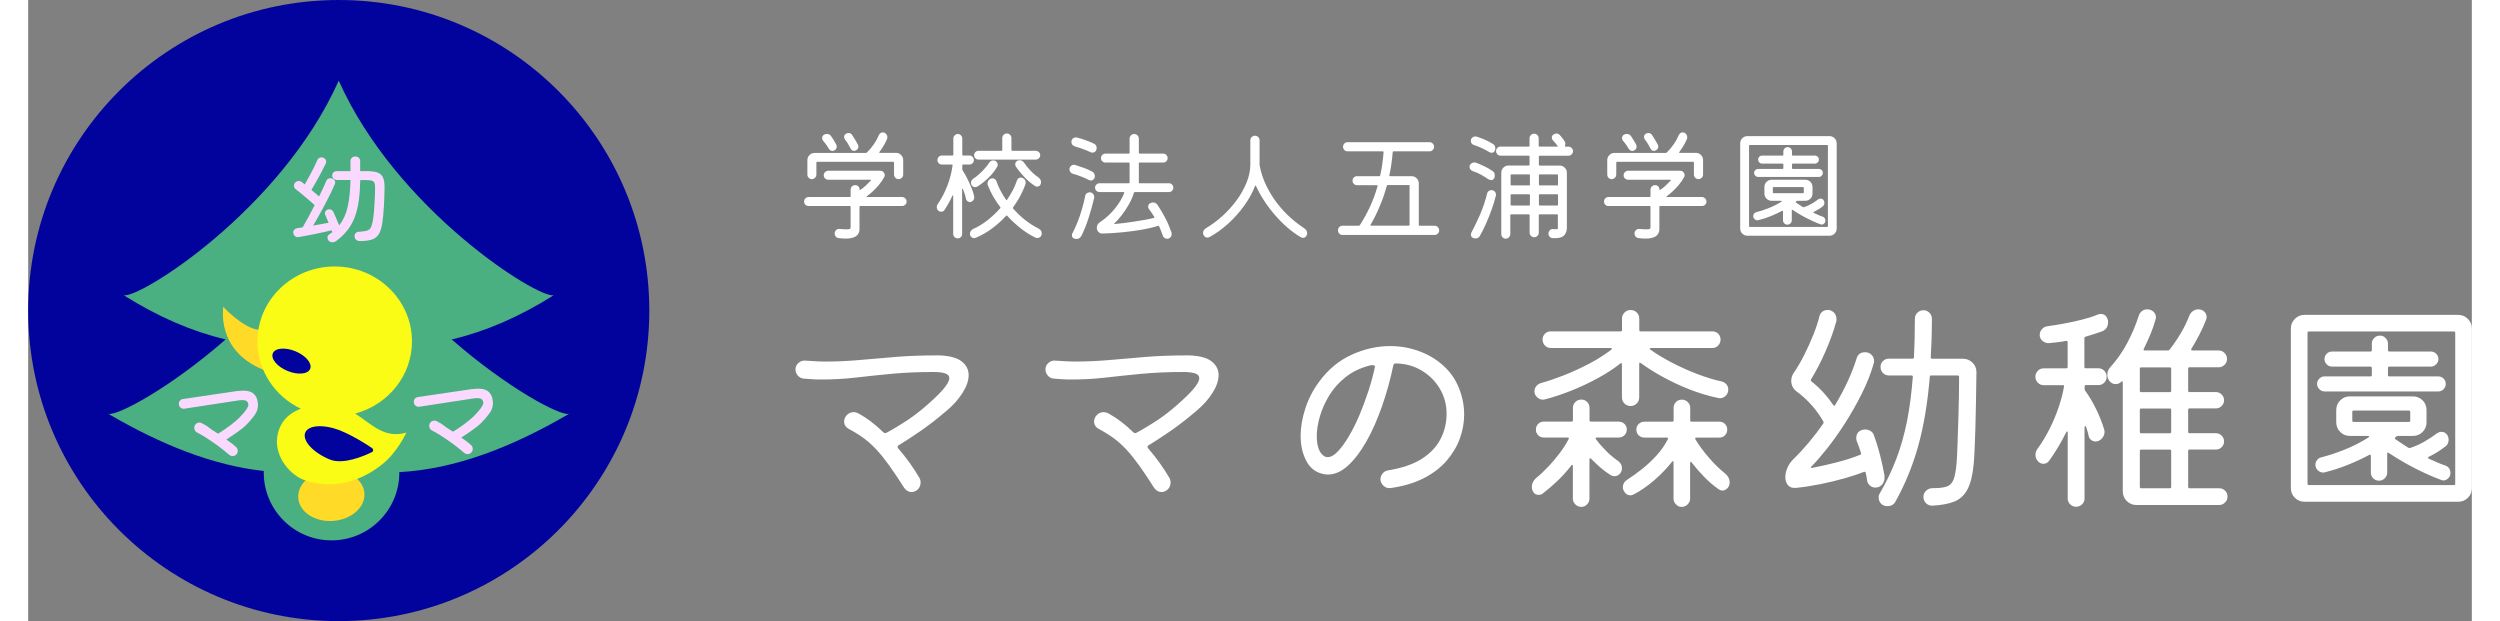 <svg id="layer_2" xmlns="http://www.w3.org/2000/svg" width="322" height="80" viewBox="0 0 322.61 82"><rect x="0" y="0" width="322.61" height="82" fill="#808080" stroke="none"/><defs><style>.cls-1{fill:#ffffff;}.cls-1,.cls-2,.cls-3,.cls-4,.cls-5,.cls-6{stroke-width:0px;}.cls-2{fill:#fad9ff;}.cls-3{fill:#02039c;}.cls-4{fill:#fafc16;}.cls-5{fill:#4aaf81;}.cls-6{fill:#ffdb27;}</style></defs><g id="layer_2-2"><path class="cls-1" d="m110.71,25.9s-.04.05-.03.07c.01.03.04.04.08.04h4.61c.16,0,.3.06.42.18s.18.26.18.42c0,.17-.06.31-.18.42-.12.11-.26.17-.42.17h-5.52c-.06,0-.1.03-.1.1v2.98c0,.36-.14.66-.43.88-.29.22-.76.34-1.42.34-.14,0-.28,0-.43-.02-.15-.01-.31-.03-.48-.05-.16-.02-.29-.09-.38-.21-.1-.12-.14-.25-.14-.4,0-.18.07-.33.2-.45s.29-.17.46-.14c.38.03.68.05.88.05.3,0,.47-.03.51-.09.04-.06.06-.14.06-.23v-2.66c0-.06-.03-.1-.1-.1h-5.46c-.16,0-.3-.06-.41-.17-.11-.11-.17-.25-.17-.42,0-.16.06-.3.17-.42.11-.12.25-.18.41-.18h5.46c.06,0,.1-.03.1-.1v-.88c0-.17.06-.31.18-.42.12-.11.26-.17.42-.17.17,0,.31.06.42.17s.17.25.17.42c0,.06.04.07.11.02.25-.16.48-.34.7-.55s.44-.43.66-.66c.05-.07.03-.11-.06-.11h-5.55c-.16,0-.3-.06-.42-.17-.12-.11-.18-.25-.18-.42,0-.16.06-.3.18-.42.12-.12.26-.18.42-.18h6.85c.18,0,.33.06.44.18.11.12.17.26.17.41,0,.07-.03.17-.08.27-.11.18-.22.36-.34.54-.12.18-.26.35-.41.54-.47.54-.98,1.02-1.52,1.42Zm-7.23-2.24c-.17,0-.31-.06-.43-.18s-.18-.26-.18-.43v-1.9c0-.27.09-.49.28-.68s.41-.28.68-.28h6.78s.08-.02.11-.05c.7-.68,1.24-1.46,1.6-2.32.11-.22.28-.34.51-.34.1,0,.18.02.26.06.22.14.34.33.34.58,0,.11-.02.2-.06.29-.14.3-.29.59-.45.86s-.34.54-.54.8c-.05.07-.04.11.05.11h2.13c.27,0,.49.09.68.28.19.19.28.41.28.68v1.9c0,.17-.06.31-.18.43-.12.12-.26.18-.42.18-.17,0-.31-.06-.43-.18-.12-.12-.18-.26-.18-.43v-1.58c0-.06-.03-.1-.1-.1h-10.05c-.06,0-.1.03-.1.1v1.58c0,.17-.06.31-.18.43-.12.12-.26.18-.42.18Zm2.22-4.03c-.11-.18-.22-.36-.35-.54-.13-.18-.26-.35-.4-.5-.09-.12-.13-.23-.13-.35,0-.21.09-.37.26-.46.12-.06.23-.1.35-.1.25,0,.44.1.58.3.12.17.23.35.35.54.12.19.22.38.32.56.04.07.06.17.06.27,0,.23-.1.4-.29.5-.09.05-.18.08-.27.08-.2,0-.36-.1-.48-.3Zm2.88-.02c-.11-.21-.22-.42-.35-.63s-.26-.4-.4-.57c-.07-.12-.11-.22-.11-.32,0-.19.08-.34.24-.43.1-.06.21-.1.34-.1.21,0,.37.09.48.26.13.19.26.4.39.62.13.22.25.43.36.63.05.09.08.18.08.27,0,.22-.1.39-.3.5-.09.05-.17.08-.26.08-.22,0-.38-.1-.46-.3Z"/><path class="cls-1" d="m124.88,25.97s.02.07.02.13c0,.13-.04.25-.13.35s-.2.18-.34.22c-.14.03-.27,0-.39-.08s-.2-.2-.23-.34c-.05-.23-.11-.46-.18-.67s-.14-.42-.22-.62c-.01-.04-.03-.06-.06-.06-.03,0-.05.03-.05.09v5.9c0,.16-.06.3-.17.41-.11.11-.25.17-.41.17s-.3-.06-.42-.17c-.12-.11-.18-.25-.18-.41v-5.02c0-.05-.01-.08-.04-.09-.03,0-.05.02-.07.07-.15.33-.31.65-.49.97-.18.31-.36.62-.55.9-.04.07-.1.13-.18.17-.08.04-.16.06-.25.06-.15,0-.27-.04-.37-.13-.15-.13-.22-.29-.22-.5,0-.14.04-.27.13-.38.49-.7.91-1.5,1.26-2.4s.58-1.8.7-2.72c.02-.06,0-.1-.08-.1h-1.34c-.16,0-.3-.06-.41-.17s-.17-.25-.17-.42c0-.16.06-.3.17-.42s.25-.18.41-.18h1.42c.06,0,.1-.03.1-.1v-2.14c0-.16.06-.3.18-.42.12-.12.26-.18.42-.18s.3.06.41.18c.11.12.17.26.17.42v2.14c0,.06.03.1.1.1h.85c.16,0,.3.06.41.18.11.12.17.26.17.42,0,.17-.06.31-.17.42-.11.11-.25.17-.41.17h-.85c-.06,0-.1.03-.1.1v.54s.01.07.03.11c.19.29.39.63.59,1.03.2.4.39.81.57,1.24.18.43.31.83.39,1.22Zm8.51,4.22c.28.12.42.33.42.64,0,.17-.06.31-.17.42-.11.11-.24.17-.39.17-.03,0-.07,0-.1,0s-.07-.01-.1-.02c-.62-.28-1.26-.67-1.92-1.18-.66-.51-1.29-1.08-1.89-1.74-.03-.05-.08-.05-.13,0-.52.58-1.11,1.12-1.78,1.62-.66.51-1.4.94-2.22,1.29-.06.03-.14.05-.22.05-.14,0-.27-.05-.38-.16-.12-.11-.18-.25-.18-.42,0-.13.04-.25.12-.37.08-.12.18-.2.3-.26.64-.28,1.27-.66,1.88-1.14.61-.48,1.18-1.01,1.7-1.6.04-.04.05-.08.02-.13-.35-.46-.67-.93-.95-1.42-.28-.49-.51-.98-.7-1.47-.03-.08-.05-.17-.05-.24,0-.29.14-.5.42-.64.09-.03.16-.05.22-.05.12,0,.22.03.32.1.1.06.17.15.21.27.32.89.75,1.71,1.28,2.46.02.03.04.05.07.05s.05-.02.06-.05c.29-.42.54-.84.77-1.27.22-.43.4-.85.53-1.26.09-.27.26-.4.53-.4.07,0,.14.02.21.05.28.12.42.33.42.64,0,.05-.01.12-.03.21-.15.42-.36.89-.63,1.42s-.61,1.07-1.02,1.64c-.03.04-.03.09.02.13,1.01,1.15,2.14,2.04,3.39,2.66Zm-6.48-8.75c.11-.17.27-.26.5-.26.11,0,.2.02.29.06.2.14.3.31.3.51,0,.1-.03.19-.08.27-.3.52-.69,1.02-1.18,1.49-.49.47-.97.84-1.44,1.12-.09.05-.18.08-.27.08-.22,0-.39-.11-.5-.32-.04-.07-.06-.16-.06-.26,0-.21.1-.39.3-.54.36-.23.74-.54,1.12-.92s.73-.79,1.02-1.24Zm6.1-.37h-7.55c-.16,0-.3-.06-.41-.17s-.17-.25-.17-.41.06-.3.17-.41.25-.17.41-.17h3.04c.06,0,.1-.03.1-.1v-1.58c0-.17.06-.31.18-.43.12-.12.26-.18.42-.18.17,0,.31.06.43.18.12.12.18.26.18.43v1.58c0,.06.03.1.1.1h3.12c.15,0,.28.06.4.17.12.11.18.25.18.41s-.06.3-.18.41c-.12.11-.25.17-.4.17Zm.37,2.37c.22.16.34.37.34.62,0,.07-.02.15-.05.24-.03.11-.09.19-.18.25-.09.06-.18.09-.28.09-.09,0-.17-.02-.24-.06-.5-.31-.99-.71-1.46-1.21-.47-.5-.85-.97-1.14-1.43-.04-.07-.06-.16-.06-.26,0-.22.11-.38.32-.48.09-.03.17-.05.26-.05.23,0,.42.1.56.3.25.36.54.72.88,1.08.34.36.69.66,1.06.9Z"/><path class="cls-1" d="m140.48,22.67c.12.05.2.14.26.25.05.11.08.23.08.34,0,.18-.05.32-.16.42-.11.1-.23.15-.37.15-.06,0-.14-.02-.22-.05-.3-.16-.64-.31-1.02-.46-.38-.15-.75-.28-1.13-.38-.13-.03-.23-.1-.32-.21-.09-.11-.13-.23-.13-.37,0-.17.06-.31.18-.43s.26-.18.42-.18c.04,0,.1.01.16.03.36.11.75.24,1.16.39.41.15.78.32,1.1.49Zm-2.3-3.36c-.3-.08-.45-.28-.45-.58,0-.18.06-.33.18-.43.12-.11.26-.16.42-.16.06,0,.11,0,.14.02.74.18,1.48.45,2.22.8.25.12.37.31.37.59,0,.09-.02.17-.05.26-.09.22-.26.34-.51.34-.1,0-.18-.02-.26-.06-.3-.15-.63-.29-1-.42s-.72-.25-1.06-.34Zm1.95,6.08c.18,0,.33.06.44.19.11.13.17.28.17.45,0,.06,0,.11-.02.14-.2.87-.45,1.76-.74,2.65s-.6,1.67-.94,2.33c-.15.27-.37.4-.67.4-.05,0-.12-.01-.21-.03-.25-.07-.37-.23-.37-.46,0-.04,0-.08.02-.12.02-.04.03-.08.04-.12.35-.66.67-1.42.97-2.27.29-.85.54-1.75.73-2.69.02-.14.09-.25.2-.34.11-.09.24-.13.38-.13Zm10.46-.03h-4.51s-.07.03-.1.08c-.16.54-.4,1.09-.71,1.62-.31.54-.64,1.02-.98,1.45s-.63.75-.88.98c-.03.02-.05.04-.04.06s.03.03.07.03c.33-.03.72-.07,1.16-.13.44-.05.9-.12,1.38-.19s.95-.15,1.41-.23c.46-.08.87-.17,1.23-.26.08-.02.1-.06.05-.13-.11-.19-.22-.37-.34-.54-.12-.17-.23-.33-.34-.46-.09-.11-.13-.22-.13-.35,0-.21.09-.37.27-.46.12-.06.24-.1.37-.1.25,0,.44.1.58.3.34.5.67,1.06,1,1.67.33.61.61,1.28.86,2.01.01.03.02.06.02.1,0,.03,0,.06,0,.1,0,.29-.14.49-.43.59-.03.01-.06.02-.09.02-.03,0-.06,0-.09,0-.13,0-.25-.04-.35-.12s-.18-.18-.22-.31c-.08-.22-.15-.44-.23-.64-.08-.2-.16-.4-.25-.59-.02-.05-.06-.07-.11-.05-.49.16-1.05.3-1.67.42-.62.12-1.27.23-1.95.31-.68.09-1.34.15-1.98.2-.65.05-1.23.08-1.77.09-.2.01-.38-.06-.52-.21s-.22-.33-.22-.54c0-.31.14-.56.42-.75.79-.53,1.46-1.15,2.02-1.86.55-.7.95-1.37,1.18-2,.02-.07,0-.11-.08-.11h-3.17c-.16,0-.3-.06-.42-.17-.12-.11-.18-.25-.18-.42,0-.16.06-.3.18-.41.12-.11.26-.17.42-.17h3.86c.06,0,.1-.03.1-.1v-2.53c0-.06-.03-.1-.1-.1h-3.1c-.16,0-.3-.06-.41-.17-.11-.11-.17-.25-.17-.41s.06-.3.17-.42c.11-.12.25-.18.41-.18h3.1c.06,0,.1-.03.1-.1v-1.89c0-.16.06-.3.18-.42.12-.12.26-.18.43-.18s.31.06.43.18c.12.12.18.26.18.42v1.89c0,.06.03.1.1.1h3.12c.16,0,.3.06.41.18.11.12.17.26.17.42s-.06.3-.17.41-.25.17-.41.17h-3.12c-.06,0-.1.03-.1.1v2.53c0,.06.03.1.1.1h3.87c.16,0,.3.06.41.17.11.11.17.25.17.41,0,.17-.06.31-.17.42s-.25.17-.41.17Z"/><path class="cls-1" d="m168.51,30.19c.22.14.34.33.34.58,0,.19-.06.34-.17.46s-.24.17-.39.17c-.1,0-.19-.03-.27-.08-.58-.33-1.15-.75-1.74-1.25-.58-.5-1.14-1.06-1.66-1.66-.53-.61-1.01-1.24-1.44-1.9-.43-.66-.79-1.31-1.08-1.96-.01-.03-.03-.05-.06-.05s-.05.02-.07.06c-.35.9-.83,1.77-1.45,2.62-.61.85-1.31,1.63-2.09,2.34-.78.71-1.6,1.3-2.46,1.77-.09.05-.18.08-.27.08-.25,0-.42-.12-.53-.35-.01-.04-.02-.09-.04-.13s-.02-.09-.02-.13c0-.26.12-.46.35-.61.76-.45,1.49-.99,2.19-1.62s1.33-1.33,1.89-2.09.99-1.54,1.32-2.35c.33-.81.49-1.62.49-2.42v-3.14c0-.17.06-.31.18-.43s.26-.18.43-.18.31.06.43.18c.12.12.18.26.18.43v3.3s0,.06.02.09c.19.96.5,1.86.92,2.7.42.84.91,1.62,1.46,2.32.55.7,1.14,1.33,1.75,1.86.61.54,1.21.99,1.8,1.37Z"/><path class="cls-1" d="m183.59,29.7c0,.06.03.1.1.1h1.98c.17,0,.31.06.43.18s.18.26.18.43-.06.31-.18.43c-.12.12-.26.18-.43.18h-12.16c-.17,0-.31-.06-.42-.18-.11-.12-.17-.26-.17-.43s.06-.31.17-.43c.11-.12.25-.18.42-.18h2.16c.05,0,.1-.02.13-.06.52-.81.98-1.65,1.37-2.5.39-.86.72-1.75.98-2.68.02-.07,0-.11-.08-.11h-2.64c-.17,0-.31-.06-.42-.18-.11-.12-.17-.26-.17-.42,0-.17.06-.31.17-.42s.25-.17.42-.17h2.96s.07-.03.1-.08c.12-.5.21-1.01.28-1.52.07-.51.13-1.04.17-1.58,0-.06-.03-.1-.1-.1h-4.66c-.17,0-.31-.06-.42-.18-.11-.12-.17-.26-.17-.42,0-.17.06-.31.17-.43.11-.12.25-.18.42-.18h10.82c.17,0,.31.06.43.18.12.12.18.26.18.43,0,.16-.06.3-.18.42-.12.12-.26.18-.43.18h-4.75c-.06,0-.1.03-.1.1-.04.49-.1.99-.17,1.51-.07.52-.16,1.04-.28,1.56,0,.07.03.11.1.11h2.83c.27,0,.49.09.68.28.19.19.28.41.28.68v5.49Zm-1.2-5.17c0-.06-.03-.1-.1-.1h-2.82s-.07.03-.1.08c-.23.87-.53,1.75-.9,2.63-.36.88-.78,1.73-1.25,2.54-.03.07-.01.11.06.11h4.99c.06,0,.1-.03.1-.1v-5.17Z"/><path class="cls-1" d="m192.82,23.7c-.28-.2-.61-.41-.98-.62-.38-.21-.75-.37-1.13-.49-.12-.04-.22-.11-.3-.22-.08-.1-.12-.21-.12-.33,0-.18.06-.33.19-.43s.27-.16.43-.16c.03,0,.06,0,.1,0,.03,0,.06.01.1.02.38.14.77.3,1.17.5.39.19.74.39,1.02.59.12.06.2.15.25.26.05.11.07.23.07.34,0,.14-.02.26-.06.35-.09.18-.23.27-.43.27-.09,0-.19-.04-.3-.11Zm-1.94-4.54c-.12-.04-.22-.11-.3-.21-.08-.1-.12-.21-.12-.34,0-.18.06-.33.18-.43.12-.11.26-.16.41-.16.03,0,.06,0,.09,0,.03,0,.06.01.09.02.35.11.72.24,1.1.41.38.17.74.35,1.07.57.1.05.17.13.22.23.05.1.07.21.07.33s-.02.22-.06.32c-.09.18-.23.27-.43.27-.09,0-.18-.03-.29-.08-.27-.17-.58-.34-.94-.51-.36-.17-.73-.31-1.09-.43Zm2.32,5.95c.17,0,.31.06.42.18.11.12.16.26.16.41v.08s0,.06-.02.08c-.15.6-.34,1.21-.56,1.83s-.47,1.23-.73,1.82c-.26.59-.53,1.13-.81,1.62-.12.23-.31.35-.59.35-.09,0-.17-.02-.26-.05-.22-.06-.34-.22-.34-.46,0-.1.02-.18.06-.26.39-.73.78-1.54,1.17-2.43.38-.9.69-1.81.91-2.74.03-.13.1-.23.21-.32.11-.08.23-.13.37-.13Zm9.71-5.86c-.03.07-.01.11.06.11h.38c.16,0,.3.06.42.18.12.12.18.26.18.42s-.06.3-.18.42c-.12.12-.26.18-.42.18h-3.81c-.06,0-.1.03-.1.1v1.1c0,.06.03.1.1.1h2.64c.27,0,.49.09.68.28s.28.41.28.68v7.2c0,.46-.13.82-.39,1.08-.26.26-.75.38-1.48.34-.16,0-.29-.06-.4-.18-.11-.12-.16-.25-.16-.4,0-.18.06-.34.18-.46.12-.13.27-.18.44-.16.08.01.16.02.23.02h.17c.11,0,.17-.01.19-.03.02-.02.03-.06.03-.13v-1.7c0-.06-.03-.1-.1-.1h-2.32c-.06,0-.1.03-.1.1v2.32c0,.16-.06.3-.18.42-.12.12-.26.18-.43.18-.16,0-.3-.06-.42-.18s-.18-.26-.18-.42v-2.32c0-.06-.03-.1-.1-.1h-2.35c-.06,0-.1.03-.1.1v2.51c0,.16-.06.3-.18.42-.12.12-.26.18-.42.18-.17,0-.31-.06-.42-.18-.11-.12-.17-.26-.17-.42v-8.1c0-.27.09-.49.28-.68.19-.19.41-.28.68-.28h2.67c.06,0,.1-.03.1-.1v-1.1c0-.06-.03-.1-.1-.1h-3.73c-.17,0-.31-.06-.42-.18-.11-.12-.17-.26-.17-.42s.06-.3.17-.42c.11-.12.25-.18.42-.18h3.73c.06,0,.1-.03.1-.1v-.99c0-.17.06-.31.18-.43s.26-.18.42-.18c.17,0,.31.06.43.18.12.12.18.26.18.43v.99c0,.06.03.1.1.1h2.46s-.02,0-.02-.02c-.1-.14-.2-.27-.31-.41-.11-.13-.23-.26-.34-.38-.11-.11-.16-.23-.16-.38,0-.14.05-.26.16-.35.14-.12.29-.18.45-.18s.29.05.4.16c.15.15.28.3.4.46.12.15.22.3.3.44.05.06.08.15.08.27,0,.1-.02.19-.06.27Zm-4.75,5.23c.06,0,.1-.03.1-.1v-1.26c0-.06-.03-.1-.1-.1h-2.35c-.06,0-.1.03-.1.1v1.26c0,.06.03.1.1.1h2.35Zm-2.35,1.17c-.06,0-.1.03-.1.1v1.28c0,.06.03.1.1.1h2.35c.06,0,.1-.03.1-.1v-1.28c0-.06-.03-.1-.1-.1h-2.35Zm6.06-1.17c.06,0,.1-.03.1-.1v-1.26c0-.06-.03-.1-.1-.1h-2.32c-.06,0-.1.03-.1.1v1.26c0,.06.03.1.1.1h2.32Zm-2.32,1.17c-.06,0-.1.03-.1.1v1.28c0,.06.03.1.1.1h2.32c.06,0,.1-.03.1-.1v-1.28c0-.06-.03-.1-.1-.1h-2.32Z"/><path class="cls-1" d="m216.31,25.9s-.04.05-.03.07c.01.03.04.04.08.04h4.61c.16,0,.3.06.42.18s.18.26.18.42c0,.17-.06.31-.18.42-.12.11-.26.17-.42.17h-5.52c-.06,0-.1.03-.1.1v2.98c0,.36-.14.66-.43.88-.29.22-.76.34-1.42.34-.14,0-.28,0-.43-.02-.15-.01-.31-.03-.48-.05-.16-.02-.29-.09-.38-.21-.1-.12-.14-.25-.14-.4,0-.18.07-.33.2-.45s.29-.17.46-.14c.38.03.68.05.88.05.3,0,.47-.03.51-.09.04-.06.06-.14.06-.23v-2.66c0-.06-.03-.1-.1-.1h-5.46c-.16,0-.3-.06-.41-.17-.11-.11-.17-.25-.17-.42,0-.16.06-.3.17-.42.11-.12.25-.18.41-.18h5.46c.06,0,.1-.03.1-.1v-.88c0-.17.06-.31.18-.42.12-.11.26-.17.42-.17.17,0,.31.06.42.17s.17.25.17.42c0,.06.04.07.11.02.25-.16.48-.34.7-.55s.44-.43.66-.66c.05-.07.03-.11-.06-.11h-5.55c-.16,0-.3-.06-.42-.17-.12-.11-.18-.25-.18-.42,0-.16.06-.3.18-.42.12-.12.26-.18.42-.18h6.85c.18,0,.33.06.44.18.11.12.17.26.17.41,0,.07-.03.17-.08.27-.11.18-.22.36-.34.54-.12.18-.26.35-.41.54-.47.54-.98,1.02-1.52,1.42Zm-7.23-2.24c-.17,0-.31-.06-.43-.18s-.18-.26-.18-.43v-1.9c0-.27.09-.49.28-.68s.41-.28.68-.28h6.78s.08-.02.11-.05c.7-.68,1.24-1.46,1.6-2.32.11-.22.28-.34.51-.34.1,0,.18.02.26.06.22.14.34.33.34.58,0,.11-.02.2-.06.29-.14.3-.29.59-.45.86s-.34.54-.54.8c-.05.07-.04.11.05.11h2.13c.27,0,.49.09.68.28.19.19.28.41.28.68v1.9c0,.17-.06.31-.18.43-.12.12-.26.18-.42.18-.17,0-.31-.06-.43-.18-.12-.12-.18-.26-.18-.43v-1.58c0-.06-.03-.1-.1-.1h-10.05c-.06,0-.1.03-.1.1v1.58c0,.17-.06.31-.18.43-.12.12-.26.18-.42.18Zm2.22-4.03c-.11-.18-.22-.36-.35-.54-.13-.18-.26-.35-.4-.5-.09-.12-.13-.23-.13-.35,0-.21.09-.37.26-.46.12-.06.23-.1.35-.1.25,0,.44.1.58.3.12.17.23.35.35.54.12.19.22.38.32.56.04.07.06.17.06.27,0,.23-.1.4-.29.5-.09.05-.18.08-.27.08-.2,0-.36-.1-.48-.3Zm2.88-.02c-.11-.21-.22-.42-.35-.63s-.26-.4-.4-.57c-.07-.12-.11-.22-.11-.32,0-.19.08-.34.24-.43.1-.06.21-.1.34-.1.21,0,.37.09.48.26.13.19.26.4.39.62.13.22.25.43.36.63.05.09.08.18.08.27,0,.22-.1.39-.3.5-.09.05-.17.08-.26.08-.22,0-.38-.1-.46-.3Z"/><path class="cls-1" d="m226.98,17.97h10.82c.27,0,.49.09.68.28s.28.41.28.68v11.23c0,.27-.09.49-.28.68s-.41.28-.68.28h-10.82c-.27,0-.49-.09-.68-.28-.19-.19-.28-.41-.28-.68v-11.23c0-.27.09-.49.28-.68.19-.19.41-.28.68-.28Zm.21,11.89c0,.06.03.1.1.1h10.21c.06,0,.1-.03.1-.1v-10.62c0-.06-.03-.1-.1-.1h-10.21c-.06,0-.1.03-.1.1v10.62Zm1.23-.8s-.08.02-.13.02c-.14,0-.26-.05-.38-.16-.11-.11-.17-.24-.17-.4,0-.12.04-.23.12-.33.08-.1.18-.16.3-.18.53-.14,1.09-.32,1.66-.55s1.13-.51,1.65-.84c.04-.02.06-.04.06-.07,0-.03-.03-.04-.09-.04h-1.26c-.27,0-.49-.09-.68-.28-.19-.19-.28-.41-.28-.68v-.86c0-.27.09-.49.28-.68s.41-.28.68-.28h4.43c.27,0,.49.09.68.28s.28.41.28.68v.86c0,.27-.09.49-.28.68-.19.19-.41.28-.68.28h-1.06s-.08.02-.11.05l-.06.05c-.05.05-.05.1.02.14.13.09.27.18.42.28.15.1.31.21.48.31.06.02.11.03.13.02.35-.12.69-.27,1-.45.31-.18.6-.37.87-.58.12-.07.22-.11.32-.11.18,0,.32.07.42.22.06.11.1.22.1.34,0,.2-.08.36-.24.48-.18.14-.37.27-.57.39-.2.12-.4.23-.6.33-.03.01-.05.03-.05.06s.02.05.05.07c.2.09.4.17.58.26.19.09.37.15.54.21.28.09.42.27.42.56,0,.14-.05.26-.15.36-.1.1-.21.15-.33.15-.04,0-.1-.01-.16-.03-.35-.13-.75-.29-1.18-.5-.44-.2-.88-.43-1.31-.67-.44-.25-.84-.49-1.2-.74-.07-.05-.11-.03-.11.06v1.31c0,.16-.06.3-.17.41-.11.11-.25.17-.41.17s-.3-.06-.41-.17c-.11-.11-.17-.25-.17-.41v-1.17c0-.09-.03-.11-.1-.08-.44.23-.92.46-1.45.68-.53.22-1.09.4-1.69.55Zm7.97-5.7h-8c-.14,0-.26-.05-.37-.16s-.16-.23-.16-.37c0-.15.05-.27.16-.38.11-.1.23-.15.37-.15h3.23c.06,0,.1-.03.1-.1v-.5c0-.06-.03-.1-.1-.1h-2.7c-.15,0-.27-.05-.38-.16-.1-.11-.15-.23-.15-.37,0-.15.05-.27.15-.38.1-.1.23-.15.38-.15h2.7c.06,0,.1-.03.1-.1v-.46c0-.15.06-.28.17-.39s.25-.17.41-.17c.15,0,.28.06.39.17s.17.24.17.39v.46c0,.06.03.1.1.1h2.91c.15,0,.28.05.38.15.11.1.16.23.16.38,0,.14-.05.26-.16.37s-.23.16-.38.16h-2.91c-.06,0-.1.03-.1.1v.5c0,.06.03.1.1.1h3.44c.15,0,.27.05.38.15.1.1.15.23.15.38,0,.14-.05.26-.15.37-.1.11-.23.16-.38.16Zm-1.97,1.44c0-.06-.03-.1-.1-.1h-3.89c-.06,0-.1.03-.1.1v.61c0,.06.03.1.1.1h3.89c.06,0,.1-.03.1-.1v-.61Z"/><path class="cls-1" d="m119.81,46.91c1.54,0,2.65.25,3.33.73.68.49,1.02,1.12,1.02,1.88,0,.72-.27,1.5-.8,2.34s-1.24,1.64-2.15,2.4c-1.22,1.04-2.38,1.94-3.49,2.7-1.11.76-2.05,1.37-2.81,1.83-.16.1-.18.23-.06.39.54.62,1.04,1.26,1.52,1.92.47.66.89,1.31,1.27,1.95.12.2.18.42.18.66,0,.2-.04.39-.14.58-.09.19-.23.34-.4.46-.24.14-.45.21-.63.21-.4,0-.73-.18-.99-.54-.7-1.1-1.33-2.05-1.9-2.85-.57-.8-1.12-1.5-1.65-2.08s-1.09-1.11-1.69-1.56-1.29-.88-2.07-1.3c-.42-.22-.63-.56-.63-1.02,0-.16.05-.34.15-.54.28-.44.66-.66,1.14-.66.18,0,.37.05.57.15,1.14.62,2.25,1.46,3.33,2.52.12.1.25.12.39.06.86-.46,1.83-1.04,2.9-1.75s2.22-1.65,3.47-2.83c.68-.64,1.17-1.17,1.48-1.61.31-.43.46-.77.46-1.03,0-.3-.19-.51-.56-.63-.37-.12-.88-.18-1.54-.18-2,0-3.85.08-5.53.24-1.69.16-3.28.33-4.77.5-1.49.17-2.96.25-4.4.25-.4,0-.81,0-1.22-.03-.41-.02-.82-.05-1.24-.09-.3-.04-.55-.17-.75-.41-.2-.23-.3-.5-.3-.79,0-.36.14-.65.41-.88.27-.23.57-.33.92-.29.44.02.88.04,1.32.08.44.03.88.04,1.32.04,1.5,0,3.02-.07,4.58-.21,1.55-.14,3.15-.27,4.8-.41,1.65-.13,3.38-.19,5.18-.19Z"/><path class="cls-1" d="m152.81,46.91c1.54,0,2.65.25,3.33.73.68.49,1.02,1.12,1.02,1.88,0,.72-.27,1.5-.8,2.34s-1.24,1.64-2.15,2.4c-1.22,1.04-2.38,1.94-3.49,2.7-1.11.76-2.05,1.37-2.81,1.83-.16.1-.18.23-.06.39.54.62,1.04,1.26,1.52,1.92.47.66.89,1.31,1.27,1.95.12.2.18.42.18.66,0,.2-.04.39-.14.58-.09.19-.23.34-.4.46-.24.14-.45.21-.63.21-.4,0-.73-.18-.99-.54-.7-1.1-1.33-2.05-1.9-2.85-.57-.8-1.12-1.5-1.65-2.08s-1.09-1.11-1.69-1.56-1.29-.88-2.07-1.3c-.42-.22-.63-.56-.63-1.02,0-.16.05-.34.15-.54.28-.44.66-.66,1.14-.66.18,0,.37.05.57.15,1.14.62,2.25,1.46,3.33,2.52.12.1.25.12.39.06.86-.46,1.83-1.04,2.9-1.75s2.22-1.65,3.47-2.83c.68-.64,1.17-1.17,1.48-1.61.31-.43.46-.77.46-1.03,0-.3-.19-.51-.56-.63-.37-.12-.88-.18-1.54-.18-2,0-3.85.08-5.53.24-1.69.16-3.28.33-4.77.5-1.49.17-2.96.25-4.4.25-.4,0-.81,0-1.22-.03-.41-.02-.82-.05-1.24-.09-.3-.04-.55-.17-.75-.41-.2-.23-.3-.5-.3-.79,0-.36.14-.65.41-.88.27-.23.57-.33.92-.29.44.02.88.04,1.32.08.44.03.88.04,1.32.04,1.5,0,3.02-.07,4.58-.21,1.55-.14,3.15-.27,4.8-.41,1.65-.13,3.38-.19,5.18-.19Z"/><path class="cls-1" d="m179.84,64.43c-.32.04-.6-.04-.85-.25-.25-.21-.4-.47-.46-.79-.02-.3.06-.58.24-.83.18-.25.43-.41.75-.46,1.86-.3,3.35-.81,4.49-1.54,1.13-.73,1.95-1.61,2.47-2.64.52-1.03.78-2.13.78-3.31s-.3-2.29-.89-3.29-1.39-1.79-2.4-2.4c-1.01-.61-2.16-.92-3.44-.94-.16,0-.26.08-.3.24-.4,1.92-.91,3.75-1.52,5.48-.61,1.73-1.29,3.27-2.05,4.6-.76,1.34-1.57,2.4-2.43,3.18-.86.78-1.74,1.17-2.64,1.17-.22,0-.45-.03-.69-.09-.96-.22-1.69-.79-2.17-1.73-.49-.93-.74-2.02-.74-3.29,0-1.14.21-2.34.62-3.61.41-1.27,1.02-2.46,1.84-3.56,1.18-1.6,2.6-2.78,4.28-3.54,1.67-.76,3.36-1.14,5.08-1.14,1.4,0,2.74.25,4.03.75s2.41,1.23,3.36,2.19c.95.96,1.62,2.15,2.02,3.57.24.8.36,1.64.36,2.52,0,1.06-.19,2.11-.57,3.17-.38,1.05-.97,2.03-1.75,2.94-.79.91-1.8,1.68-3.03,2.31s-2.7,1.06-4.4,1.3Zm-9.3-4.8c.3.48.64.72,1.02.72.42,0,.86-.24,1.33-.74.47-.49.95-1.14,1.44-1.96.49-.82.95-1.75,1.4-2.79.44-1.04.84-2.11,1.2-3.21.36-1.1.65-2.17.87-3.21v-.03c0-.14-.12-.21-.36-.21-.04,0-.09,0-.15.02s-.13.03-.21.04c-1.22.32-2.28.83-3.17,1.54-.89.71-1.61,1.52-2.16,2.43-.55.91-.96,1.84-1.23,2.78-.27.94-.4,1.8-.4,2.58,0,.86.14,1.54.42,2.04Z"/><path class="cls-1" d="m209.9,60.86c.34.24.51.56.51.96,0,.2-.04.37-.12.51-.2.36-.5.54-.9.54-.16,0-.32-.05-.48-.15-.48-.3-.94-.64-1.37-1.02-.43-.38-.84-.76-1.21-1.14-.04-.06-.09-.08-.14-.06-.05.02-.07.07-.07.15v5.19c0,.28-.1.53-.32.75-.21.22-.46.33-.76.33s-.56-.11-.78-.33c-.22-.22-.33-.47-.33-.75v-4.32c0-.08-.02-.13-.07-.15-.05-.02-.1,0-.14.09-.56.72-1.17,1.4-1.84,2.04-.67.64-1.33,1.2-1.96,1.68-.12.1-.29.15-.51.15-.38,0-.65-.19-.81-.57-.06-.16-.09-.32-.09-.48,0-.46.2-.86.6-1.2.52-.42,1.05-.92,1.59-1.49s1.04-1.17,1.52-1.8c.47-.63.85-1.24,1.15-1.82.08-.14.03-.21-.15-.21h-3.12c-.3,0-.55-.1-.75-.3-.2-.2-.3-.45-.3-.75s.1-.55.3-.75c.2-.2.45-.3.75-.3h3.66c.12,0,.18-.06.18-.18v-1.65c0-.3.11-.55.33-.77.22-.21.48-.31.78-.31s.55.1.76.31c.21.21.32.47.32.77v1.65c0,.12.06.18.18.18h3.66c.3,0,.56.1.77.3s.31.45.31.75-.1.55-.31.75-.47.3-.77.3h-2.88c-.08,0-.13.03-.15.08s0,.1.06.17c.4.54.86,1.06,1.38,1.58.52.51,1.03.93,1.53,1.27Zm-9.69-8.13c-.06.02-.15.03-.27.03-.26,0-.51-.11-.73-.32-.23-.21-.35-.46-.35-.76,0-.26.08-.5.25-.71s.39-.34.65-.41c.88-.24,1.88-.58,3-1.02,1.12-.44,2.24-.96,3.35-1.54s2.07-1.21,2.9-1.84c.06-.04.08-.08.06-.14-.02-.05-.07-.08-.15-.08h-7.92c-.3,0-.55-.11-.76-.33-.21-.22-.31-.48-.31-.78s.1-.55.31-.77c.21-.21.46-.31.76-.31h9.24c.12,0,.18-.06.18-.18v-1.5c0-.32.11-.59.33-.81.22-.22.49-.33.81-.33s.59.11.81.33c.22.22.33.49.33.81v1.5c0,.12.06.18.18.18h9.48c.3,0,.55.1.76.31.21.21.31.47.31.77s-.1.56-.31.78c-.21.22-.46.33-.76.33h-8.13c-.08,0-.13.03-.15.08-.02.05,0,.1.09.14.74.54,1.65,1.09,2.73,1.66,1.08.57,2.2,1.08,3.38,1.53,1.17.45,2.25.79,3.25,1,.28.06.5.19.67.39s.25.43.25.69c0,.32-.11.59-.33.81-.22.22-.47.33-.75.33-.12,0-.21,0-.27-.03-1.24-.26-2.49-.63-3.74-1.12s-2.43-1.04-3.54-1.65c-1.11-.61-2.08-1.22-2.92-1.84-.14-.1-.21-.07-.21.09v4.44c0,.32-.11.59-.33.81-.22.22-.49.33-.81.33s-.59-.11-.81-.33c-.22-.22-.33-.49-.33-.81v-4.38c0-.16-.07-.19-.21-.09-.86.68-1.86,1.33-3,1.95-1.14.62-2.31,1.17-3.52,1.65-1.21.48-2.37.86-3.46,1.14Zm23.85,9.81c.38.32.57.7.57,1.14,0,.32-.1.58-.3.78-.2.2-.42.3-.66.3-.18,0-.35-.06-.51-.18-.68-.48-1.32-1.03-1.92-1.65-.6-.62-1.14-1.24-1.62-1.86-.04-.08-.09-.11-.14-.09-.05.02-.07.07-.07.15v4.71c0,.28-.11.53-.33.75-.22.22-.48.33-.78.33s-.55-.11-.76-.33c-.21-.22-.32-.47-.32-.75v-4.8c0-.08-.02-.13-.07-.15-.05-.02-.1.01-.14.09-.7.88-1.5,1.7-2.38,2.46-.89.76-1.78,1.37-2.66,1.83-.08.02-.15.04-.21.08s-.13.04-.21.04c-.42,0-.73-.22-.93-.66-.06-.12-.09-.25-.09-.39,0-.44.21-.79.63-1.05.54-.34,1.15-.78,1.83-1.31.68-.53,1.33-1.14,1.97-1.83.63-.69,1.13-1.41,1.51-2.17.04-.06.05-.11.02-.15-.03-.04-.07-.06-.13-.06h-2.97c-.3,0-.56-.1-.77-.3s-.31-.45-.31-.75.1-.55.31-.75.47-.3.77-.3h3.66c.12,0,.18-.06.18-.18v-1.65c0-.3.1-.55.32-.77.21-.21.46-.31.76-.31s.56.1.78.31c.22.21.33.47.33.77v1.65c0,.12.06.18.18.18h3.66c.3,0,.55.1.75.3.2.2.3.45.3.75s-.1.55-.3.75c-.2.2-.45.3-.75.3h-3.03c-.14,0-.18.08-.12.24.5.82,1.11,1.65,1.83,2.47.72.83,1.43,1.52,2.13,2.06Z"/><path class="cls-1" d="m245.06,62.9c.06.38-.03.72-.26,1.02s-.54.45-.94.45c-.26,0-.5-.09-.71-.27s-.33-.4-.38-.66c-.02-.16-.04-.32-.07-.5-.03-.17-.07-.33-.1-.5-.04-.12-.11-.17-.21-.15-.76.3-1.65.59-2.67.88s-2.08.54-3.18.76c-1.1.22-2.15.38-3.15.48-.48.04-.84-.08-1.07-.36-.23-.28-.34-.64-.34-1.08,0-.38.09-.78.27-1.2.18-.42.43-.79.75-1.11.74-.72,1.44-1.48,2.11-2.28.67-.8,1.29-1.62,1.88-2.46.04-.08.05-.16.03-.24-.92-1.6-2.1-2.93-3.54-3.99-.48-.36-.72-.84-.72-1.44,0-.32.09-.63.27-.93.52-.76,1.01-1.59,1.46-2.49.45-.9.85-1.79,1.2-2.67.35-.88.61-1.68.79-2.4.06-.26.19-.46.39-.62.2-.15.43-.22.69-.22h.15c.06,0,.11.01.15.03.58.2.87.6.87,1.2v.15c0,.06-.01.11-.03.15-.34,1.24-.81,2.55-1.42,3.95-.61,1.39-1.25,2.62-1.9,3.67-.06.1-.05.19.03.27.56.44,1.08.92,1.56,1.44.48.52.93,1.09,1.35,1.71.08.12.16.11.24-.03,1.26-2.1,2.2-4.14,2.82-6.12.16-.56.54-.84,1.14-.84.34,0,.62.12.84.34.22.23.33.5.33.8v.15c0,.06-.01.11-.03.15-.38,1.34-.92,2.7-1.6,4.06-.69,1.37-1.44,2.68-2.23,3.92-.8,1.24-1.59,2.35-2.37,3.33-.78.98-1.46,1.76-2.04,2.34-.06.06-.08.11-.06.15.02.04.07.05.15.03,1.06-.2,2.15-.45,3.29-.74,1.13-.29,2.15-.62,3.08-1,.1-.04.13-.11.09-.21-.16-.54-.33-1.02-.51-1.44-.08-.16-.12-.34-.12-.54,0-.52.23-.87.69-1.05.16-.06.33-.09.51-.09.24,0,.47.07.69.2s.37.33.45.58c.28.74.54,1.59.79,2.55s.45,1.91.62,2.85Zm6.12-15.72c0,.12.06.18.18.18h4.05c.5,0,.92.17,1.27.51s.53.76.53,1.26c-.02,1.28-.04,2.56-.06,3.84-.02,1.28-.05,2.48-.08,3.6-.03,1.12-.07,2.1-.11,2.93s-.08,1.44-.12,1.84c-.14,1.44-.42,2.54-.84,3.31-.42.77-1.01,1.3-1.77,1.59-.76.29-1.72.46-2.88.52-.32,0-.59-.12-.81-.34-.22-.23-.33-.51-.33-.83s.12-.59.36-.81c.24-.22.52-.33.84-.33.82,0,1.44-.07,1.86-.21.42-.14.73-.45.92-.93.19-.48.32-1.22.4-2.22.04-.44.08-1.23.12-2.37.04-1.14.08-2.49.13-4.06s.08-3.21.08-4.91c0-.12-.06-.18-.18-.18h-3.51c-.12,0-.18.06-.18.18-.28,3.4-.78,6.41-1.5,9.03-.72,2.62-1.73,5.1-3.03,7.44-.22.4-.57.6-1.05.6-.38,0-.67-.12-.87-.35-.2-.23-.3-.48-.3-.76,0-.1,0-.2.03-.3.02-.1.06-.19.12-.27.88-1.52,1.61-3.04,2.19-4.58.58-1.53,1.04-3.17,1.4-4.93.35-1.76.6-3.72.77-5.88,0-.12-.06-.18-.18-.18h-2.97c-.32,0-.59-.11-.8-.33s-.31-.48-.31-.78c0-.32.1-.58.31-.79s.48-.32.8-.32h3.12c.12,0,.18-.06.18-.18.04-.78.07-1.59.09-2.45.02-.85.03-1.73.03-2.65,0-.3.11-.56.33-.78.22-.22.49-.33.81-.33.3,0,.56.11.78.33.22.22.33.49.33.81,0,.9-.02,1.77-.04,2.61-.03.84-.07,1.66-.11,2.46Z"/><path class="cls-1" d="m273.35,50.84h-1.68c-.12,0-.18.06-.18.18v.33c0,.06.02.13.06.21.5.68.98,1.47,1.42,2.37.45.9.82,1.82,1.1,2.76.02.06.03.12.04.17,0,.05.01.11.01.17,0,.26-.08.5-.24.72-.16.22-.36.38-.6.48-.16.04-.27.06-.33.06-.22,0-.42-.07-.6-.21-.18-.14-.29-.32-.33-.54-.04-.22-.09-.42-.15-.6s-.12-.37-.18-.57c-.02-.08-.06-.11-.12-.1-.06,0-.09.05-.09.13v9.42c0,.3-.11.55-.33.76-.22.21-.48.32-.78.32s-.56-.1-.78-.32c-.22-.21-.33-.46-.33-.76v-8.7c0-.1-.03-.15-.07-.17-.05,0-.1.04-.14.14-.3.6-.63,1.21-1,1.84s-.79,1.26-1.25,1.91c-.2.26-.45.39-.75.39-.26,0-.5-.11-.72-.33-.22-.26-.33-.54-.33-.84s.09-.57.27-.81c.6-.82,1.14-1.72,1.63-2.7.49-.98.89-1.96,1.21-2.93.32-.97.54-1.83.66-2.59.04-.12-.02-.18-.18-.18h-2.52c-.3,0-.55-.11-.76-.33-.21-.22-.32-.48-.32-.78s.11-.56.32-.78c.21-.22.46-.33.76-.33h3c.12,0,.18-.06.18-.18v-3.27c0-.14-.07-.2-.21-.18-.38.08-.76.14-1.14.18s-.75.08-1.11.12c-.32.02-.6-.08-.85-.29s-.38-.47-.38-.79c0-.28.1-.54.3-.77.2-.23.44-.35.72-.38.6-.08,1.29-.19,2.07-.33.78-.14,1.58-.31,2.38-.51.81-.2,1.54-.43,2.17-.69.12-.06.25-.09.39-.09.48,0,.79.23.93.69.04.08.06.16.06.22v.2c0,.56-.25.95-.75,1.17-.6.22-1.34.46-2.22.72-.1.04-.15.1-.15.18v3.81c0,.12.06.18.18.18h1.68c.3,0,.56.11.77.33.21.22.31.48.31.78s-.1.56-.31.78c-.21.22-.46.33-.77.33Zm11.82,13.44c0,.12.06.18.18.18h3.9c.3,0,.56.1.78.31.22.21.33.48.33.79,0,.3-.11.56-.33.78-.22.22-.48.33-.78.33h-10.92c-.5,0-.93-.18-1.28-.53s-.52-.78-.52-1.27v-14.37c0-.08-.02-.13-.06-.15-.04-.02-.08,0-.12.03-.22.22-.47.33-.75.33-.34,0-.62-.14-.84-.42-.18-.24-.27-.51-.27-.81,0-.38.12-.7.36-.96.9-1,1.67-2.09,2.29-3.28.63-1.19,1.12-2.37,1.49-3.53.08-.26.22-.47.42-.63s.43-.24.69-.24c.34,0,.62.1.84.31.22.21.33.46.33.74,0,.08-.02.18-.06.3-.18.66-.4,1.31-.67,1.95-.27.64-.57,1.28-.88,1.92-.06.14-.02.21.12.21h3.06c.08,0,.15-.03.21-.09.54-.68,1.04-1.41,1.5-2.19.46-.78.83-1.54,1.11-2.28.1-.26.26-.47.48-.63.22-.16.46-.24.72-.24.32,0,.58.1.79.3.21.2.31.44.31.72,0,.06-.02.17-.06.33-.26.68-.57,1.36-.92,2.03-.35.67-.7,1.29-1.04,1.84-.04.06-.04.11-.01.15.03.04.08.06.13.06h3.48c.3,0,.56.11.78.33.22.22.33.48.33.78,0,.32-.11.58-.33.79s-.48.32-.78.32h-3.84c-.12,0-.18.06-.18.18v2.91c0,.12.06.18.18.18h3.48c.3,0,.55.11.76.32s.32.46.32.76-.11.55-.32.76-.46.32-.76.32h-3.48c-.12,0-.18.06-.18.18v2.91c0,.12.06.18.18.18h3.48c.3,0,.55.11.76.32s.32.46.32.76-.11.56-.32.77-.46.31-.76.31h-3.48c-.12,0-.18.06-.18.18v4.74Zm-6.39-12.69c0,.12.06.18.18.18h3.78c.12,0,.18-.06.18-.18v-2.91c0-.12-.06-.18-.18-.18h-3.78c-.12,0-.18.06-.18.18v2.91Zm0,5.43c0,.12.06.18.18.18h3.78c.12,0,.18-.06.18-.18v-2.91c0-.12-.06-.18-.18-.18h-3.78c-.12,0-.18.06-.18.18v2.91Zm4.14,2.52c0-.12-.06-.18-.18-.18h-3.78c-.12,0-.18.06-.18.18v4.74c0,.12.06.18.18.18h3.78c.12,0,.18-.06.18-.18v-4.74Z"/><path class="cls-1" d="m300.53,41.57h20.28c.5,0,.92.18,1.28.53.35.35.53.78.53,1.28v21.06c0,.5-.18.92-.53,1.28-.35.35-.78.52-1.28.52h-20.28c-.5,0-.93-.17-1.28-.52s-.53-.78-.53-1.28v-21.06c0-.5.17-.92.53-1.28s.77-.53,1.28-.53Zm.39,22.29c0,.12.06.18.18.18h19.14c.12,0,.18-.06.18-.18v-19.92c0-.12-.06-.18-.18-.18h-19.14c-.12,0-.18.06-.18.18v19.92Zm2.31-1.5c-.06.02-.14.03-.24.03-.26,0-.5-.1-.71-.3s-.32-.45-.32-.75c0-.22.08-.42.23-.62.15-.19.33-.3.55-.34,1-.26,2.04-.6,3.12-1.04,1.08-.43,2.11-.96,3.09-1.58.08-.04.12-.08.1-.13,0-.05-.06-.08-.16-.08h-2.37c-.5,0-.93-.17-1.28-.52s-.53-.78-.53-1.28v-1.62c0-.5.17-.92.53-1.28s.77-.52,1.28-.52h8.31c.5,0,.92.17,1.28.52.35.35.52.78.52,1.28v1.62c0,.5-.17.92-.52,1.28-.35.35-.78.52-1.28.52h-1.98c-.08,0-.15.03-.21.09l-.12.09c-.1.1-.09.19.03.27.24.16.5.33.78.53.28.19.58.38.9.58.12.04.2.05.24.03.66-.22,1.29-.5,1.88-.84.59-.34,1.14-.7,1.64-1.08.22-.14.42-.21.6-.21.34,0,.6.14.78.42.12.2.18.41.18.63,0,.38-.15.68-.45.9-.34.26-.7.5-1.06.74-.37.23-.75.43-1.12.61-.06.02-.09.06-.09.11s.03.09.09.13c.38.16.74.32,1.09.48.35.16.68.29,1,.39.52.16.78.51.78,1.05,0,.26-.1.49-.29.67s-.4.29-.62.29c-.08,0-.18-.02-.3-.06-.66-.24-1.4-.55-2.22-.93-.82-.38-1.64-.8-2.46-1.26-.82-.46-1.57-.92-2.25-1.38-.14-.1-.21-.06-.21.12v2.46c0,.3-.11.55-.32.76s-.46.32-.76.32-.56-.11-.77-.32-.31-.46-.31-.76v-2.19c0-.16-.06-.21-.18-.15-.82.44-1.73.87-2.72,1.27-.99.41-2.04.76-3.17,1.04Zm14.94-10.68h-15c-.26,0-.49-.1-.69-.3s-.3-.43-.3-.69c0-.28.1-.51.3-.71.2-.19.43-.29.69-.29h6.06c.12,0,.18-.06.18-.18v-.93c0-.12-.06-.18-.18-.18h-5.07c-.28,0-.52-.1-.71-.3-.19-.2-.29-.43-.29-.69,0-.28.09-.51.29-.71.19-.19.42-.29.71-.29h5.07c.12,0,.18-.06.18-.18v-.87c0-.28.1-.53.31-.74s.46-.31.77-.31c.28,0,.52.1.73.31s.32.46.32.74v.87c0,.12.06.18.18.18h5.46c.28,0,.52.09.72.29.2.19.3.42.3.71,0,.26-.1.49-.3.69s-.44.3-.72.3h-5.46c-.12,0-.18.06-.18.18v.93c0,.12.06.18.18.18h6.45c.28,0,.51.1.71.29.19.19.29.43.29.71,0,.26-.1.49-.29.69-.19.2-.42.3-.71.3Zm-3.69,2.7c0-.12-.06-.18-.18-.18h-7.29c-.12,0-.18.06-.18.18v1.14c0,.12.06.18.18.18h7.29c.12,0,.18-.06.18-.18v-1.14Z"/><circle class="cls-3" cx="41" cy="41" r="41"/><path class="cls-5" d="m69.52,38.89s-.1.06-.14.09c.07-.02.12-.05.14-.09Z"/><path class="cls-5" d="m55.93,44.81c4.44-1.04,8.92-2.98,13.45-5.83-1.99.49-20.72-11.17-28.38-28.33-7.66,17.15-26.38,28.81-28.38,28.33,4.53,2.85,9.01,4.79,13.45,5.83-7.31,6.39-14.27,10.1-15.48,9.83,7,4.09,13.79,6.8,20.51,7.54,0,.07,0,.14,0,.21h0c0,4.94,4.01,8.95,8.95,8.95h0c4.94,0,8.95-4.01,8.95-8.95h0s0-.04,0-.06c7.34-.4,14.74-3.22,22.39-7.69-1.21.27-8.17-3.44-15.48-9.83Z"/><path class="cls-5" d="m71.4,54.64c.07-.02.12-.05.15-.09-.05.03-.1.06-.15.09Z"/><path class="cls-5" d="m12.62,38.98s-.1-.06-.14-.09c.03.04.08.07.14.09Z"/><path class="cls-5" d="m10.6,54.64c-.05-.03-.1-.06-.15-.09.03.04.08.07.15.09Z"/><path class="cls-2" d="m46.83,23.39c-.16-.31-.41-.52-.76-.63-.35-.11-.81-.17-1.38-.17h-.86v-1.33c0-.18-.06-.33-.19-.44-.13-.11-.28-.16-.45-.16s-.32.05-.45.16c-.13.11-.19.25-.19.44v1.33h-1.79c-.18,0-.33.05-.45.16-.12.11-.17.25-.17.42,0,.16.06.3.17.42.12.11.27.17.45.17h1.79c-.03,1.43-.16,2.64-.39,3.63-.22.92-.58,1.71-1.11,2.36-.12-.3-.24-.6-.37-.9-.14-.32-.26-.6-.37-.83-.06-.16-.17-.27-.31-.34-.14-.06-.29-.07-.45-.01-.15.04-.25.14-.32.28-.07.14-.07.28,0,.44.05.14.12.3.2.47.08.17.15.35.23.55-.26.05-.57.11-.93.17-.37.06-.74.13-1.11.2.24-.39.49-.84.76-1.32.27-.49.54-.99.81-1.49.27-.51.52-.99.74-1.45.22-.46.4-.85.54-1.17.07-.15.08-.3.03-.44-.05-.14-.16-.25-.32-.32-.15-.07-.3-.08-.47-.03-.16.05-.28.15-.34.3-.11.25-.25.56-.41.92-.16.36-.35.75-.56,1.16-.12-.12-.27-.25-.45-.4-.18-.15-.36-.3-.56-.46.19-.31.4-.68.64-1.1s.46-.84.69-1.26c.22-.43.41-.8.56-1.12.07-.15.08-.3.03-.45-.05-.15-.17-.25-.34-.32-.16-.07-.31-.08-.47-.01-.16.06-.27.17-.33.32-.12.29-.28.63-.47,1.02-.2.39-.4.78-.62,1.17-.21.39-.4.73-.57,1.02-.07-.07-.14-.13-.21-.18-.06-.05-.12-.1-.18-.14-.13-.1-.28-.14-.45-.13-.17.01-.31.09-.43.22-.12.13-.17.27-.15.44.02.17.1.31.23.42.15.11.33.25.56.44.22.18.46.38.71.59.25.21.48.41.7.6.22.19.4.35.53.47-.28.56-.57,1.11-.85,1.63-.28.52-.53.96-.74,1.31-.13.02-.25.04-.36.05-.11.02-.22.04-.32.05-.17.02-.32.09-.43.22-.11.13-.15.28-.11.46.05.2.13.34.27.42.13.09.29.11.47.07.27-.04.58-.1.95-.17.37-.07.76-.15,1.17-.23.41-.08.8-.16,1.19-.25.38-.09.71-.16.99-.24.04.09.07.17.1.26-.12.09-.25.18-.38.26-.16.11-.25.25-.26.41,0,.16.04.31.15.44.14.15.3.22.49.22s.37-.06.52-.18c.61-.45,1.11-.94,1.51-1.46.4-.52.71-1.09.95-1.73.24-.64.41-1.35.52-2.15.11-.79.17-1.7.19-2.7h.71c.35,0,.61.03.79.07.18.05.3.15.37.31.07.15.1.39.09.71,0,.57-.03,1.13-.06,1.68-.03.54-.06,1.04-.1,1.5-.04.45-.09.84-.15,1.14-.07.39-.16.68-.27.88-.11.2-.28.33-.52.4-.23.07-.56.11-.99.13-.2,0-.36.06-.47.18-.11.12-.16.27-.15.46.02.19.09.34.23.44.13.1.29.16.47.16.65,0,1.17-.07,1.58-.2.4-.13.71-.38.93-.74.22-.36.38-.89.47-1.58.08-.54.14-1.22.19-2.03.05-.81.08-1.65.09-2.52,0-.59-.06-1.04-.22-1.35Z"/><path class="cls-2" d="m27.67,51.61l-7.24,1.07c-.17.02-.31.1-.41.24-.11.13-.15.29-.12.48.02.18.1.32.24.43.14.11.29.15.46.13l7.23-1.11c.45-.05.76-.03.94.06.18.1.28.27.3.52.04.51-1.28,1.8-1.28,1.8-.31.31-1.44,1.27-2.73,2.02-.45-.3-.94-.57-1.35-.92,0,0-.21-.17-.78-.46-.17-.09-.34-.1-.53-.05-.19.06-.32.17-.4.35-.08.16-.09.34-.04.52.05.18.16.31.33.4.32.16.68.37,1.08.62.4.25.8.52,1.21.81.41.29.78.56,1.12.83.34.27.61.49.81.67.14.13.31.19.5.19.19,0,.35-.08.48-.22.13-.14.19-.31.18-.5,0-.1-.03-.18-.07-.27-.05-.11-.12-.17-.16-.21-.25-.24-.74-.6-.78-.63-.18-.12-.34-.24-.5-.35,1.67-1.09,1.8-1.25,2.15-1.51.52-.38,1.35-1.35,1.65-1.81.29-.43.41-.91.37-1.43-.05-.64-.28-1.1-.68-1.39-.4-.29-1.06-.38-1.96-.27Z"/><path class="cls-2" d="m58.69,51.35l-7.24,1.07c-.17.02-.31.1-.41.24-.11.13-.15.29-.12.48.02.18.1.32.24.43.14.11.29.15.46.13l7.23-1.11c.45-.05.76-.03.94.06.18.1.28.27.3.52.04.51-1.28,1.8-1.28,1.8-.31.31-1.44,1.27-2.73,2.02-.45-.3-.94-.57-1.35-.92,0,0-.21-.17-.78-.46-.17-.09-.34-.1-.53-.05-.19.06-.32.17-.4.35-.08.16-.09.34-.04.52.05.18.16.31.33.4.32.16.68.37,1.08.62.4.25.8.52,1.21.81.41.29.78.56,1.12.83.34.27.61.49.81.67.14.13.31.19.5.19.19,0,.35-.08.48-.22.13-.14.19-.31.18-.5,0-.1-.03-.18-.07-.27-.05-.11-.12-.17-.16-.21-.25-.24-.74-.6-.78-.63-.18-.12-.34-.24-.5-.35,1.67-1.09,1.8-1.25,2.15-1.51.52-.38,1.35-1.35,1.65-1.81.29-.43.41-.91.37-1.43-.05-.64-.28-1.1-.68-1.39-.4-.29-1.06-.38-1.96-.27Z"/><path class="cls-6" d="m31.37,43.12c1.47-1.82,1.59,3.24.87,4.16s.48,2.22-1.23,1.52c-6.3-2.57-5.24-8.33-5.24-8.33.02.22,4.25,4.33,5.6,2.65Z"/><ellipse class="cls-6" cx="40.02" cy="65.43" rx="4.38" ry="3.35" transform="translate(-4.66 3.09) rotate(-4.18)"/><path class="cls-4" d="m43.17,54.6c4.32-1.15,7.5-4.98,7.5-9.53,0-5.46-4.57-9.89-10.2-9.89s-10.2,4.43-10.2,9.89c0,3.91,2.34,7.28,5.73,8.89-1.31.48-2.83,1.5-3.13,3.82-.32,2.48,1.67,5.01,3.81,5.68,5.4,1.71,9.44-1.69,10.01-2.12,2.01-1.55,3.24-4.23,3.24-4.23-2.92.85-4.55-1.11-6.75-2.5Z"/><ellipse class="cls-3" cx="34.76" cy="47.68" rx="1.4" ry="2.67" transform="translate(-22.62 61.42) rotate(-67.38)"/><path class="cls-3" d="m45.38,59.14c.22.15.22.44,0,.55-1.08.53-3.82,1.7-5.57.97-2.22-.92-3.66-2.51-3.23-3.55s2.58-1.13,4.79-.2c1.61.67,3.24,1.71,4.01,2.23Z"/></g></svg>